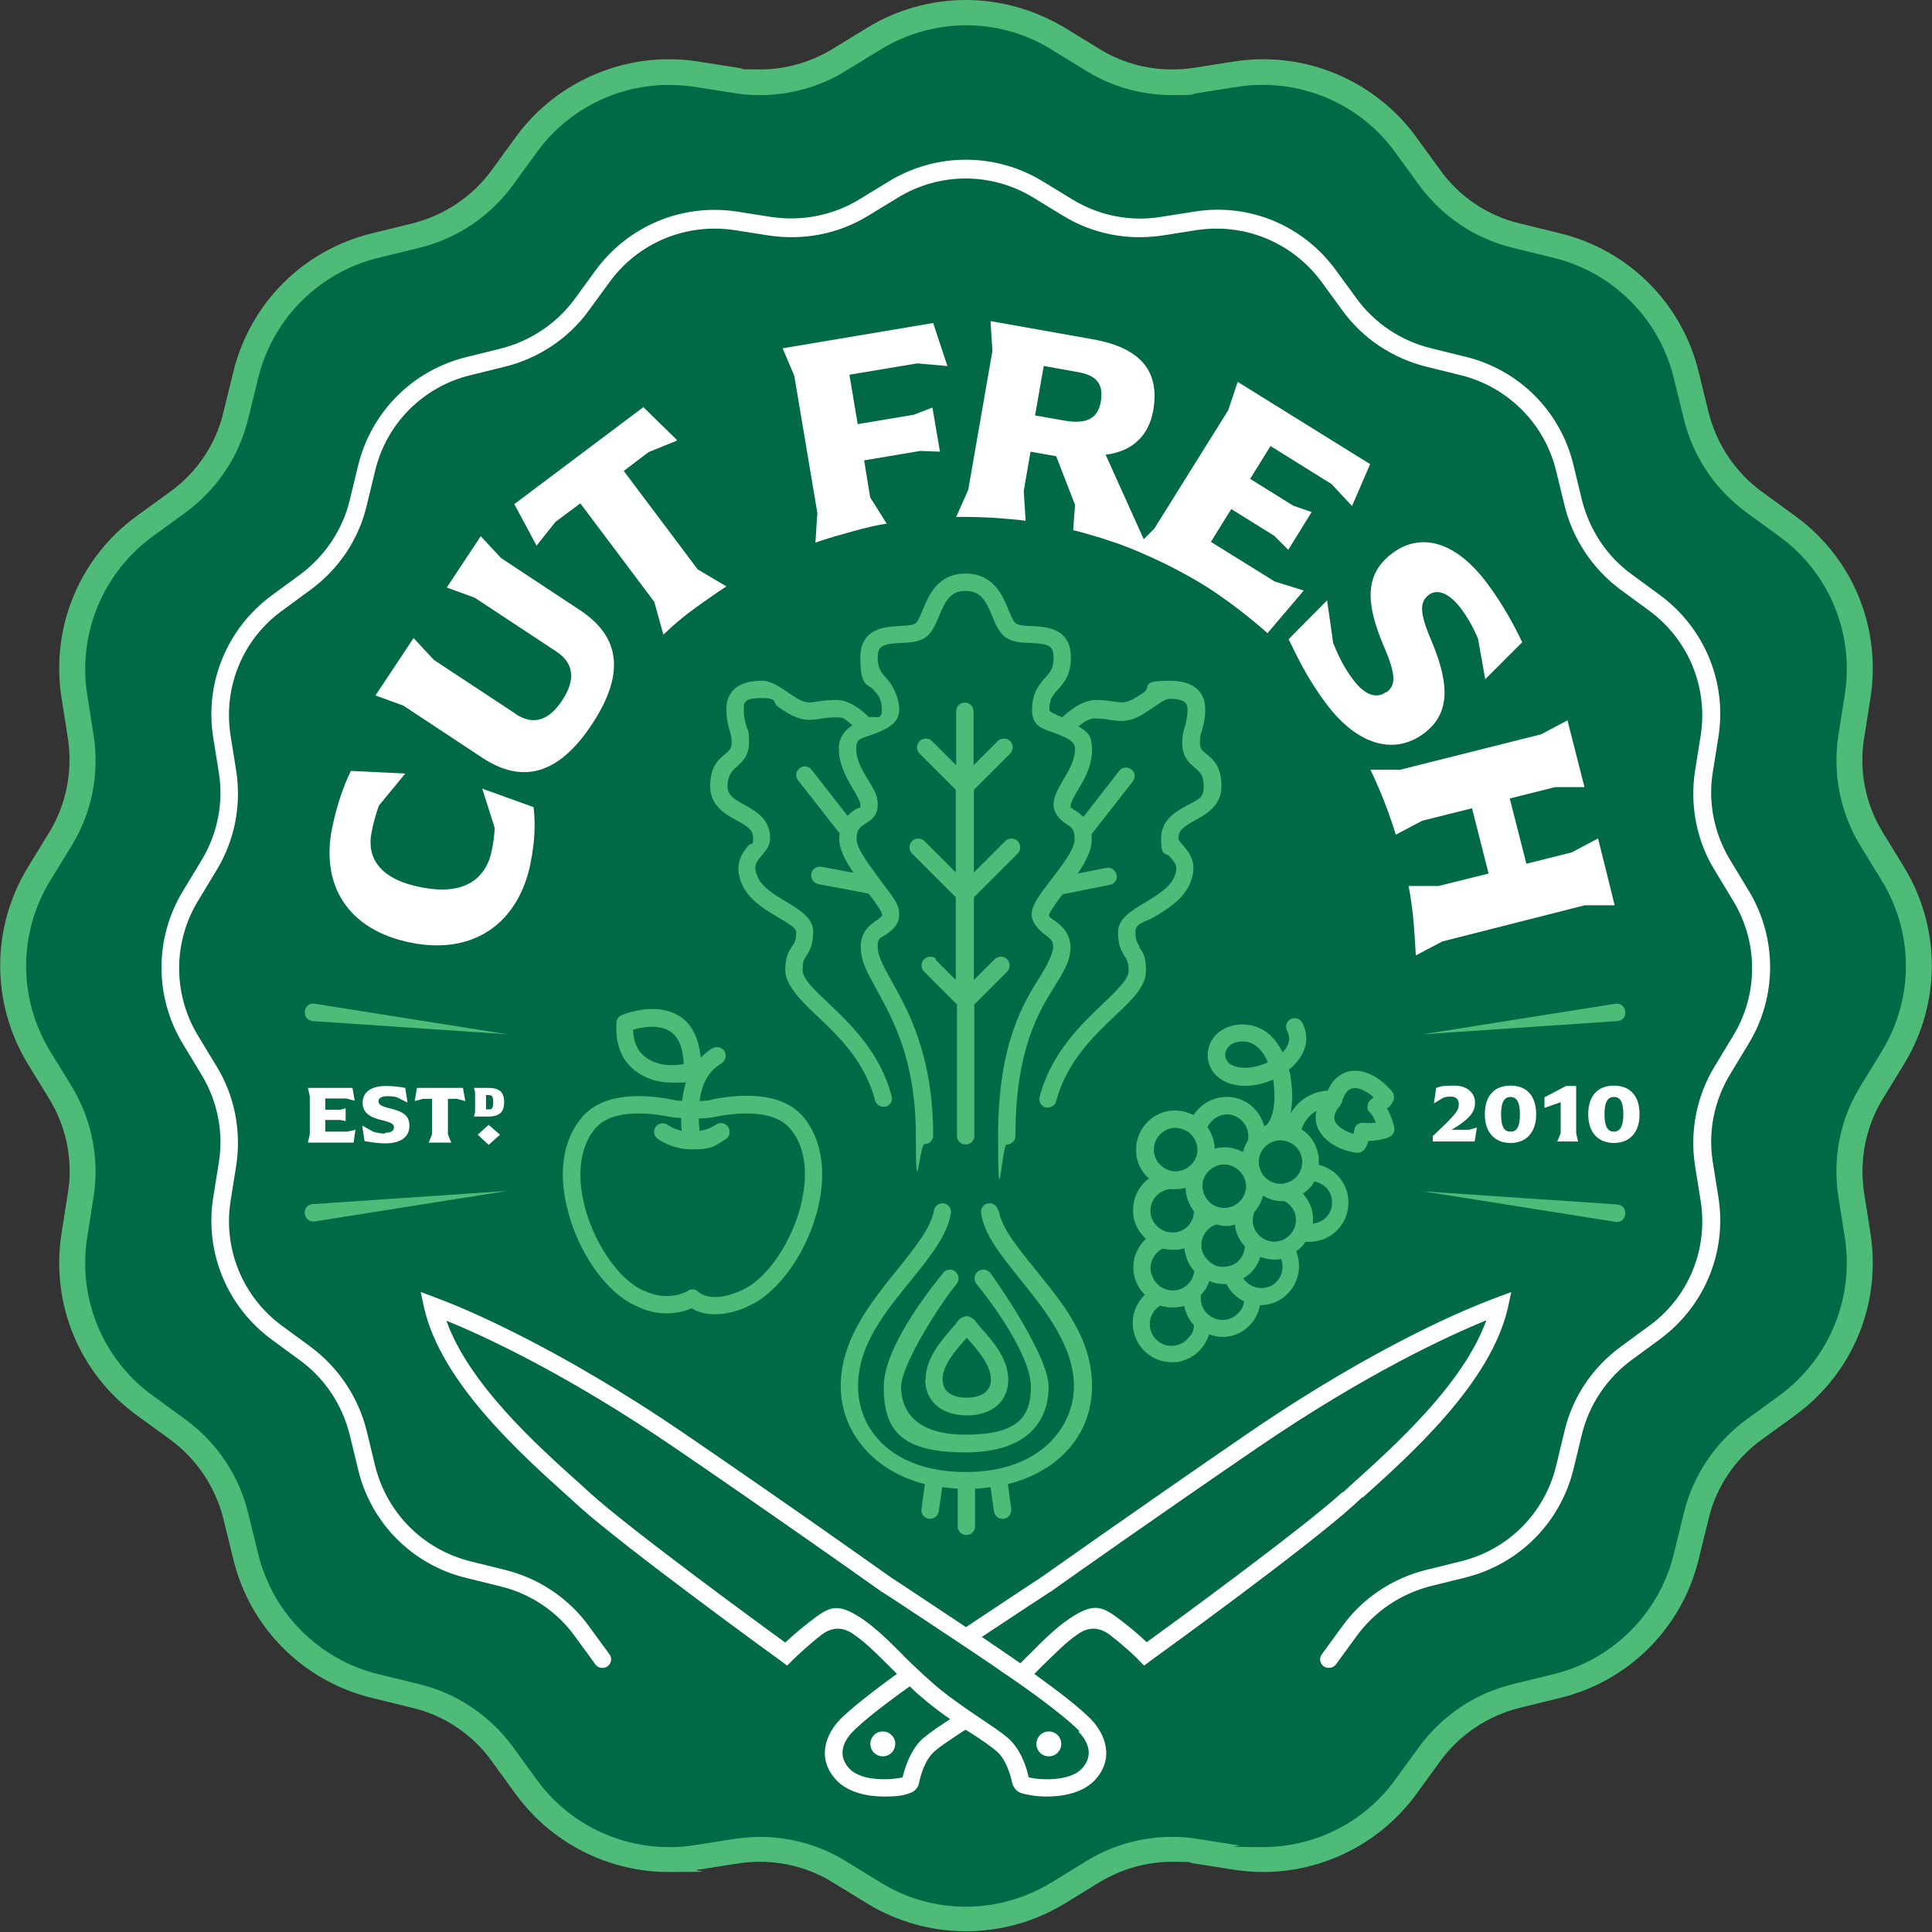 <?xml version="1.0" encoding="UTF-8"?>
<svg xmlns="http://www.w3.org/2000/svg" id="Layer_1" version="1.1" viewBox="0 0 512 512">
  <rect x="0" y="0" width="512" height="512" fill="#333333" stroke="none"/>
  <!-- Generator: Adobe Illustrator 29.3.0, SVG Export Plug-In . SVG Version: 2.1.0 Build 146)  -->
  <defs>
    <style>
      .st0 {
        fill: #4ebb78;
      }

      .st1 {
        fill: #006946;
      }

      .st2 {
        fill: #fff;
      }
    </style>
  </defs>
  <path class="st0" d="M256,0c-9.2,0-18.2,2.5-26.1,7.3l-9.3,5.7c-5.8,3.5-12.4,5.4-19.1,5.4s-3.8-.1-5.7-.4l-10.8-1.7c-2.6-.4-5.2-.6-7.8-.6-15.9,0-31.1,7.7-40.5,20.6l-6.4,8.8c-5.1,7-12.6,12-21,14.1l-10.6,2.6c-18.3,4.4-32.5,18.6-36.9,36.9l-2.6,10.6c-2,8.4-7,15.9-14.1,21l-8.8,6.4c-15.3,11.1-22.9,29.6-20,48.2l1.7,10.8c1.3,8.6-.4,17.4-4.9,24.8l-5.7,9.3c-9.8,16.1-9.8,36.1,0,52.2l5.7,9.3c4.5,7.4,6.3,16.2,4.9,24.8l-1.7,10.8c-2.9,18.6,4.7,37.1,20,48.2l8.8,6.4c7,5.1,12,12.6,14.1,21l2.6,10.6c4.4,18.3,18.6,32.5,36.9,36.9l10.6,2.6c8.4,2,15.9,7,21,14.1l6.4,8.8c9.4,12.9,24.5,20.6,40.5,20.6s5.2-.2,7.8-.6l10.8-1.7c1.9-.3,3.8-.4,5.7-.4,6.8,0,13.4,1.9,19.1,5.4l9.3,5.7c7.9,4.8,16.9,7.3,26.1,7.3s18.2-2.5,26.1-7.3l9.3-5.7c5.8-3.5,12.4-5.4,19.1-5.4s3.8.1,5.7.4l10.8,1.7c2.6.4,5.2.6,7.8.6,15.9,0,31.1-7.7,40.5-20.6l6.4-8.8c5.1-7,12.6-12,21-14.1l10.6-2.6c18.3-4.4,32.5-18.6,36.9-36.9l2.6-10.6c2-8.4,7-15.9,14.1-21l8.8-6.4c15.3-11.1,22.9-29.6,20-48.2l-1.7-10.8c-1.3-8.6.4-17.4,4.9-24.8l5.7-9.3c9.8-16.1,9.8-36.1,0-52.2l-5.7-9.3c-4.5-7.4-6.3-16.2-4.9-24.8l1.7-10.8c2.9-18.6-4.7-37.1-20-48.2l-8.8-6.4c-7-5.1-12-12.6-14.1-21l-2.6-10.6c-4.4-18.3-18.6-32.5-36.9-36.9l-10.6-2.6c-8.4-2-15.9-7-21-14.1l-6.4-8.8c-9.4-12.9-24.5-20.6-40.5-20.6-2.6,0-5.2.2-7.8.6l-10.8,1.7c-1.9.3-3.8.4-5.7.4-6.8,0-13.4-1.9-19.1-5.4l-9.3-5.7C274.2,2.6,265.2,0,256,0h0Z"></path>
  <path class="st1" d="M256,6.7c7.8,0,15.7,2.1,22.6,6.4l9.3,5.7c6.8,4.2,14.7,6.4,22.6,6.4s4.5-.2,6.7-.5l10.8-1.7c2.3-.4,4.5-.5,6.7-.5,13.7,0,26.8,6.5,35,17.8l6.4,8.8c6.1,8.3,14.9,14.2,24.9,16.6l10.6,2.6c15.8,3.8,28.2,16.2,32,32l2.6,10.6c2.4,10,8.3,18.8,16.6,24.9l8.8,6.4c13.2,9.6,19.8,25.7,17.3,41.8l-1.7,10.8c-1.6,10.2.5,20.6,5.8,29.3l5.7,9.3c8.5,13.9,8.5,31.3,0,45.2l-5.7,9.3c-5.4,8.8-7.4,19.2-5.8,29.3l1.7,10.8c2.5,16.1-4.2,32.2-17.3,41.8l-8.8,6.4c-8.3,6.1-14.2,14.9-16.6,24.9l-2.6,10.6c-3.8,15.8-16.2,28.2-32,32l-10.6,2.6c-10,2.4-18.8,8.3-24.9,16.6l-6.4,8.8c-8.2,11.3-21.3,17.8-35,17.8s-4.5-.2-6.7-.5l-10.8-1.7c-2.2-.4-4.5-.5-6.7-.5-7.9,0-15.8,2.2-22.6,6.4l-9.3,5.7c-6.9,4.2-14.8,6.4-22.6,6.4s-15.7-2.1-22.6-6.4l-9.3-5.7c-6.8-4.2-14.7-6.4-22.6-6.4-2.2,0-4.5.2-6.7.5l-10.8,1.7c-2.3.4-4.5.5-6.7.5-13.7,0-26.8-6.5-35-17.8l-6.4-8.8c-6.1-8.3-14.9-14.2-24.9-16.6l-10.6-2.6c-15.8-3.8-28.2-16.2-32-32l-2.6-10.6c-2.4-10-8.3-18.8-16.6-24.9l-8.8-6.4c-13.2-9.6-19.8-25.7-17.3-41.8l1.7-10.8c1.6-10.2-.5-20.6-5.8-29.3l-5.7-9.3c-8.5-13.9-8.5-31.3,0-45.2l5.7-9.3c5.4-8.8,7.4-19.2,5.8-29.3l-1.7-10.8c-2.5-16.1,4.2-32.2,17.3-41.8l8.8-6.4c8.3-6.1,14.2-14.9,16.6-24.9l2.6-10.6c3.8-15.8,16.2-28.2,32-32l10.6-2.6c10-2.4,18.8-8.3,24.9-16.6l6.4-8.8c8.2-11.3,21.3-17.8,35-17.8,2.2,0,4.5.2,6.7.5l10.8,1.7c2.2.4,4.5.5,6.7.5,7.9,0,15.8-2.2,22.6-6.4l9.3-5.7c6.9-4.2,14.8-6.4,22.6-6.4"></path>
  <path class="st0" d="M302,250.8c-.6-.9-1.1-1.6-1.1-3.9s2.8-2.6,4.8-3.8c3.4-2,7.6-4.5,9.5-8.6,2.6-5.6-.1-8.7-1.8-10.6-.5-.6-1.1-1.3-1.1-1.7,0-2.1,1.3-3.1,4.4-4.8,2.9-1.6,7-3.8,7-9.1s-2.3-7.1-4-8.5c-1.2-1-1.7-1.4-1.7-3.1s.2-1.9.5-3c.4-1.4.9-3.1.9-5.8s-1.2-7.5-9.4-7.5-4.7,1.6-6.9,3.1c-1.2.8-2.5,1.7-3.7,2.2-1.5.6-2.4.5-4.3.2-1.3-.2-2.9-.4-5-.4s-5.5,1.6-8.6,4.6c-1.2-.5-3.4-1.4-3.4-1.9,0-3,1-4.1,2.3-5.5,1.5-1.7,3.4-3.8,3.4-8.4,0-7.9-6.5-8.2-10.5-8.4-1.6,0-3.4-.2-4.1-.7-.6-.4-1.3-2.1-1.9-3.5-1.6-3.9-4-9.7-11.4-9.7s-9.8,5.8-11.4,9.7c-.6,1.5-1.3,3.1-1.9,3.5-.7.5-2.5.6-4.1.7-3.9.2-10.5.5-10.5,8.4s1.9,6.8,3.4,8.4c1.3,1.5,2.3,2.5,2.3,5.5s-2.1,1.4-3.4,1.9c-3-3-5.9-4.6-8.6-4.6s-3.7.2-5,.4c-1.8.3-2.8.4-4.3-.2-1.1-.5-2.4-1.4-3.6-2.2-2.2-1.5-4.5-3.1-6.9-3.1-8.2,0-9.4,4.7-9.4,7.5s.5,4.4.9,5.8c.3,1.1.5,1.9.5,3,0,1.6-.5,2.1-1.7,3.1-1.7,1.4-4,3.3-4,8.5s4,7.5,7,9.1c3.1,1.7,4.4,2.6,4.4,4.8s-.6,1.1-1.1,1.7c-1.6,1.9-4.3,5-1.8,10.6,1.9,4.1,6.1,6.6,9.5,8.6,2,1.2,4.8,2.8,4.8,3.8,0,2.3-.4,3-1.1,3.9-.8,1.2-1.8,2.7-1.8,6.3s3.6,7.7,8.3,12c5.7,5.4,12.8,12.1,15.5,22.5.3,1,1.2,1.7,2.2,1.7s.4,0,.6,0c1.2-.3,2-1.6,1.6-2.8-3.1-11.7-11-19.2-16.8-24.7-3.7-3.5-6.8-6.4-6.8-8.7s.4-2.9,1-3.8c1-1.5,1.8-3.1,1.8-6.5s-3.4-5.6-7.1-7.8c-3-1.8-6.4-3.8-7.6-6.6-1.3-2.9-.4-3.9,1-5.6,1-1.2,2.3-2.6,2.3-4.7,0-5.1-3.9-7.2-6.8-8.8-2.9-1.6-4.5-2.6-4.5-5s1-3.9,2.3-5c1.4-1.2,3.4-2.8,3.4-6.6s-.4-3-.7-4.3c-.4-1.3-.7-2.5-.7-4.5s.4-2.9,4.8-2.9,2.7,1.2,4.3,2.3c1.4,1,2.9,2,4.4,2.6,2.7,1.2,4.7.9,6.8.6,1.1-.2,2.5-.4,4.3-.4s2.1.3,4.2,2.1c-2,1.3-3.6,3.2-3.6,6.2,0,4.3,2.1,7.8,3.7,10.6,1,1.7,2,3.3,2,4.4s0,.4-1.1,1c-.7.4-1.5,1-2.3,1.8l-9.5-12.2c-.8-1-2.2-1.2-3.2-.4-1,.8-1.2,2.2-.4,3.2l10.8,13.8c0,0,.2.1.2.2,0,.5-.1,1-.1,1.6,0,2.7,1.7,5.8,3.8,8.9l-8.5-1.6c-1.3-.2-2.5.6-2.7,1.9-.2,1.2.6,2.5,1.9,2.7l13.3,2.5c1.6,2.1,3.5,4.7,3.6,5.6,0,.4-.3.6-1.5,1.5-1.7,1.2-4.2,3-4.2,7s1.9,7.1,4.3,11.5c4.3,7.9,10.3,18.6,10.3,38.5s1,2.3,2.3,2.3,2.3-1,2.3-2.3c0-21-6.5-32.9-10.9-40.7-2.1-3.8-3.8-6.8-3.8-9.3s.7-2.2,2.3-3.3c1.4-1,3.4-2.4,3.4-5.3s-1.9-4.8-5.1-9.2c-2.6-3.5-6.2-8.2-6.2-10.7s.9-3.2,2.3-4.1c1.3-.8,3.3-2,3.3-5s-1.3-4.4-2.6-6.7c-1.5-2.5-3.1-5.2-3.1-8.2s1.5-2.6,5-4c2.8-1.1,6.4-2.6,6.4-6.2s-1.9-6.9-3.5-8.6c-1.3-1.4-2.2-2.5-2.2-5.4s1.2-3.6,6.1-3.8c2.3-.1,4.7-.2,6.6-1.5,1.7-1.2,2.6-3.3,3.5-5.5,1.8-4.3,3.1-6.8,7.1-6.8s5.4,2.6,7.1,6.8c.9,2.2,1.8,4.3,3.5,5.5,1.8,1.3,4.2,1.4,6.6,1.5,4.8.2,6.1.7,6.1,3.8s-.9,3.9-2.2,5.4c-1.5,1.7-3.5,3.9-3.5,8.6s3.5,5.1,6.4,6.2c3.5,1.4,5,2.3,5,4,0,3.1-1.6,5.7-3.1,8.2-1.3,2.3-2.6,4.4-2.6,6.7s2,4.2,3.3,5c1.4.9,2.3,1.4,2.3,4.1s-3.6,7.3-6.3,10.8c-3.1,4-5.1,6.8-5.1,9.1s2,4.2,3.4,5.3c1.5,1.1,2.3,1.7,2.3,3.3s-1.4,4.6-3.4,7.8c-4.5,7.1-11.2,17.9-11.2,42.3s1,2.3,2.3,2.3,2.3-1,2.3-2.3c0-23,6.3-33.1,10.5-39.8,2.3-3.7,4.1-6.6,4.1-10.2s-2.5-5.9-4.2-7c-1.2-.8-1.5-1.1-1.5-1.4.1-1,2.2-3.7,3.6-5.6l12.5-2.5c1.3-.2,2.1-1.5,1.8-2.7s-1.5-2.1-2.7-1.8l-7.6,1.5c2.1-3.1,3.7-6.1,3.7-8.8s0-1.1-.1-1.6c0,0,.2-.1.2-.2l10.8-13.8c.8-1,.6-2.5-.4-3.2-1-.8-2.5-.6-3.2.4l-9.5,12.2c-.8-.8-1.6-1.4-2.3-1.8-1.1-.7-1.1-.7-1.1-1,0-1,1-2.7,2-4.4,1.7-2.8,3.7-6.3,3.7-10.6s-1.6-4.9-3.6-6.2c2.1-1.8,3.5-2.1,4.2-2.1,1.8,0,3.2.2,4.3.4,2.1.3,4.1.6,6.8-.6,1.6-.7,3-1.7,4.5-2.7,1.6-1.1,3.3-2.3,4.3-2.3,4.4,0,4.8,1.4,4.8,2.9s-.3,3.2-.7,4.5c-.4,1.2-.7,2.5-.7,4.3,0,3.8,2,5.4,3.4,6.6,1.3,1.1,2.3,1.9,2.3,5s-1.6,3.4-4.5,5c-2.9,1.6-6.8,3.7-6.8,8.8s1.3,3.5,2.3,4.7c1.5,1.7,2.4,2.7,1.1,5.6-1.3,2.8-4.7,4.8-7.7,6.6-3.6,2.2-7.1,4.2-7.1,7.8s.8,4.9,1.8,6.5c.6.9,1,1.6,1,3.8s-3.2,5.2-6.8,8.7c-5.8,5.5-13.7,13-16.8,24.7-.3,1.2.4,2.5,1.6,2.8.2,0,.4,0,.6,0,1,0,2-.7,2.2-1.7,2.8-10.4,9.8-17.1,15.5-22.5,4.6-4.4,8.3-7.8,8.3-12s-1-5.1-1.8-6.3Z"></path>
  <path class="st0" d="M248.2,254.2c-.9-.9-2.4-.9-3.3,0-.9.9-.9,2.4,0,3.3l8.7,8.7v34.8c0,1.3,1,2.3,2.3,2.3s2.3-1,2.3-2.3v-34.8l8.7-8.7c.9-.9.9-2.4,0-3.3-.9-.9-2.4-.9-3.3,0l-5.5,5.5v-21.9l11.6-11.6c.9-.9.9-2.4,0-3.3-.9-.9-2.4-.9-3.3,0l-8.3,8.3v-21.9l9.6-9.6c.9-.9.9-2.4,0-3.3-.9-.9-2.4-.9-3.3,0l-6.4,6.4v-14.3c0-1.3-1-2.3-2.3-2.3s-2.3,1-2.3,2.3v14.3l-6.4-6.4c-.9-.9-2.4-.9-3.3,0-.9.9-.9,2.4,0,3.3l9.6,9.6v21.9l-8.3-8.3c-.9-.9-2.4-.9-3.3,0-.9.9-.9,2.4,0,3.3l11.6,11.6v21.9l-5.5-5.5Z"></path>
  <path class="st0" d="M250,337.3c-.6.8-15.8,18.6-15.8,30.2s4.6,17.4,21.7,17.4,22-9,22-17.4-14.8-29.4-15.5-30.2c-.8-1-2.3-1.1-3.3-.3-1,.8-1.1,2.3-.3,3.3,4,4.8,14.4,19,14.4,27.2s-3.7,12.7-17.4,12.7-17-6.9-17-12.7,10.6-22.4,14.7-27.2c.8-1,.7-2.4-.3-3.3-1-.8-2.4-.7-3.3.3Z"></path>
  <path class="st0" d="M245.2,365.6c0,5.7,4.3,9.5,11,9.5s11-3.7,11-9.5c0-5.4-4.1-10.2-6.9-13.3-.8-.9-1.4-1.6-1.8-2.2-.4-.6-1.6-1.3-2.3-1.3s-1.9.6-2.3,1.2c-.4.6-1,1.3-1.7,2.1-2.8,3.2-6.9,8-6.9,13.4ZM255.6,355.2c.2-.2.4-.4.6-.7.2.2.4.5.6.7,2.3,2.6,5.8,6.6,5.8,10.3,0,4.2-4,4.9-6.4,4.9s-6.4-.6-6.4-4.9c0-3.7,3.5-7.7,5.8-10.3Z"></path>
  <path class="st0" d="M264.5,320.8c-.2-1.3-1.4-2.1-2.6-1.9-1.3.2-2.1,1.4-1.9,2.6.8,5.7,5.3,11.2,10.5,17.7,6.6,8.2,14.1,17.6,14.1,28.2s-8.8,22.7-28.6,22.7-28.6-11.4-28.6-22.7,7.5-20,14.1-28.2c5.2-6.4,9.6-12,10.5-17.7.2-1.3-.7-2.4-1.9-2.6-1.2-.2-2.4.7-2.6,1.9-.7,4.4-5,9.8-9.5,15.4-7.1,8.8-15.2,18.8-15.2,31.1s8.8,22.6,22.3,26l-.9,6.6c-.2,1.3.7,2.4,2,2.6.1,0,.2,0,.3,0,1.1,0,2.1-.8,2.3-2l.9-6.4c1.3.2,2.7.3,4.1.4v10c0,1.3,1,2.3,2.3,2.3s2.3-1,2.3-2.3v-10c1.4,0,2.8-.2,4.1-.4l.9,6.4c.2,1.2,1.1,2,2.3,2s.2,0,.3,0c1.3-.2,2.1-1.3,2-2.6l-.9-6.6c13.5-3.4,22.3-13.1,22.3-26s-8.1-22.3-15.2-31.1c-4.6-5.7-8.9-11-9.5-15.4Z"></path>
  <path class="st0" d="M367.9,293.6c1.3-1.3,2.2-2.9.9-4.5-2.3-2.6-4.2-3.7-5.4-4.3-3.5-1.6-6-1.1-7.5-.3-2.2,1.1-3.4,3-4,4.5-3.1.2-7.2,1.6-9.9,6.1.5-2.4.7-5.5,0-9.7,0-.6-.2-1.2-.4-1.9.4-.4.9-.7,1.2-1.1,3.5-3.5,4.3-7.6,2.3-11.4-.6-1.1-2-1.5-3.1-.9-1.1.6-1.5,2-.9,3.1,1,1.9.6,3.8-1.2,5.7-1.9-3.9-5.2-7.3-10.4-7.4h-.2c-4.5,0-8,2.4-9,6.2-.9,3.4.6,6.9,3.9,8.7,3.8,2.1,8.9,1.6,13.2-.3,0,0,0,0,0,0,1.3,9-1.5,11.8-1.8,12.1-.2,0-.4.2-.6.2-.9-3.5-3.7-6.5-7.4-7.4-4.4-1.1-8.9.8-11.3,4.5-1.8-.9-3.8-1.3-5.8-1.2-2.8.3-5.3,1.6-7,3.7-1.8,2.1-2.6,4.8-2.4,7.6.2,2.7,1.5,5.1,3.4,6.7-.7.5-1.3,1-1.8,1.7-1.8,2.1-2.6,4.8-2.4,7.6.2,2.7,1.5,5,3.4,6.7-2.8,2.6-4,6.5-3,10.2.5,1.8,1.4,3.4,2.7,4.6-.7.7-1.3,1.4-1.8,2.3-2.9,4.9-1.2,11.3,3.7,14.2,1.6.9,3.4,1.4,5.2,1.4s1.8-.1,2.6-.3c2.7-.7,4.9-2.4,6.3-4.8.4-.7.8-1.5,1-2.3,1.1.4,2.3.7,3.4.7s1.8-.1,2.6-.3c2.7-.7,4.9-2.4,6.3-4.8.6-1,1-2.1,1.2-3.3,0,0,0,0,0,0,1.4,0,2.8-.3,4.1-.8,5.2-2.3,7.6-8.3,5.5-13.5,1-.7,1.8-1.5,2.5-2.5.3,0,.7,0,1,0,5.3,0,9.8-4,10.3-9.4.3-2.8-.6-5.5-2.3-7.6-1.4-1.7-3.4-2.9-5.5-3.4,0-.6,0-1.2,0-1.8-.3-2.8-1.6-5.3-3.7-7-.3-.2-.6-.4-.9-.6,1-2.7,2.5-4.1,4-4.9-.2.7-.3,1.5-.2,2.4.1,1.7,1,4.1,4.2,6.3,1.1.7,3,1.8,6.4,2.4.2,0,.3,0,.5,0,1.6,0,2.4-1.5,2.8-3.1,1.6-.1,3.2-.2,5.4-1,1.1-.4,1.7-1.5,1.5-2.6-.5-2.3-1.3-4-2-5.2ZM326.5,282.3c-1.4-.8-2.1-2.1-1.7-3.5.3-1.3,1.7-2.8,4.5-2.8s0,0,.1,0c3.4,0,5.5,2.9,6.6,5.5-3.3,1.6-7.3,2-9.6.7ZM340.2,318.2c1.2.6,2.2,1.6,2.8,2.9.6,1.4.6,3,0,4.4-.6,1.4-1.7,2.5-3.1,3.1-1.4.6-3,.6-4.4,0-1.4-.6-2.5-1.7-3.1-3.1-.6-1.4-.5-2.9,0-4.3,1.1-1.2,1.9-2.7,2.3-4.3,1.5.8,3.1,1.4,4.8,1.4s.5,0,.8,0ZM325.8,335.5c-1.5.4-3.1.3-4.4-.5s-2.3-2-2.8-3.4c-.4-1.5-.3-3,.5-4.4.7-1.3,1.9-2.3,3.3-2.7.7.1,1.3.4,2,.4s.6,0,1,0c.6,0,1.3-.2,1.9-.4,0,1,.3,2,.7,2.9.5,1.1,1.1,2.1,1.9,2.9-.1,2.4-1.7,4.6-4.1,5.2ZM305.1,337.5c-.7-2.6.6-5.4,3-6.6h0c.8.1,1.7.3,2.6.3s.6,0,1,0c.7,0,1.5-.2,2.2-.4,0,.7.2,1.4.4,2.1.4,1.5,1.2,2.8,2.2,4-.3,2.3-1.9,4.3-4.2,4.9-3.1.8-6.2-1-7.1-4.1ZM330.2,313.8c.3,3.2-2.1,6-5.2,6.3-1.6.1-3-.3-4.2-1.3-1.2-1-1.9-2.4-2.1-3.9s.3-3,1.3-4.2c1-1.2,2.4-1.9,3.9-2.1.2,0,.4,0,.5,0,2.9,0,5.5,2.3,5.8,5.3ZM326.5,295.5c3,.8,4.8,3.8,4.2,6.8-.6.9-1,1.9-1.3,3-1.7-.9-3.7-1.4-5.8-1.2-.6,0-1.1.2-1.7.3,0-.2,0-.4,0-.6-.2-1.9-.9-3.6-1.9-5.1,1.2-2.4,3.8-3.9,6.6-3.2ZM307.1,301c1-1.2,2.4-1.9,3.9-2.1.2,0,.4,0,.5,0,1.3,0,2.6.5,3.7,1.3,1.2,1,1.9,2.4,2.1,3.9s-.3,3-1.3,4.2c-1,1.2-2.4,1.9-3.9,2.1-3.1.3-6-2.1-6.3-5.2-.1-1.5.3-3,1.3-4.2ZM311.5,315.1c.3,0,.6,0,1,0,.6,0,1.1-.2,1.7-.3,0,.2,0,.4,0,.6.2,2.1,1,4,2.2,5.6,0,2.9-2.2,5.4-5.2,5.6-3.1.3-6-2.1-6.3-5.2-.1-1.5.3-3,1.3-4.2,1-1.2,2.4-1.9,3.9-2.1h0c.4,0,.9.1,1.4.1ZM315.5,353.8c-1.6,2.7-5.2,3.7-7.9,2.1-2.8-1.6-3.7-5.2-2.1-7.9.5-.9,1.2-1.5,2-2,1,.3,2.1.5,3.1.5s1.8-.1,2.7-.3c.2,0,.3-.1.5-.2.4,1.9,1.2,3.7,2.6,5.2h0c0,1-.3,1.9-.8,2.7ZM329,346.9c-.8,1.3-2,2.3-3.5,2.7-1.5.4-3,.2-4.4-.6-2.1-1.2-3.2-3.5-2.8-5.9,1-1,1.7-2.2,2.2-3.6,1.2.5,2.4.8,3.7.8s.5,0,.8-.1c1,2.1,2.7,3.7,4.7,4.7-.1.7-.3,1.4-.7,2.1ZM336.5,340.9c-2.6,1.1-5.5.1-7-2.1,2.2-1.3,3.8-3.3,4.5-5.7,1.2.4,2.4.7,3.6.7s1.3,0,1.9-.2c1.1,2.9-.2,6.1-3.1,7.4ZM347.4,314.5c.4-.4.6-.9.9-1.4,1.3.3,2.5.9,3.4,1.9,1,1.2,1.4,2.7,1.3,4.2-.1,1.5-.9,2.9-2.1,3.9-.9.7-1.9,1-3,1.2.2-1.7,0-3.4-.7-5-.5-1.1-1.1-2.1-1.9-3,.8-.5,1.5-1.1,2.1-1.9ZM343.8,311.6c-1,1.2-2.4,1.9-3.9,2.1-1.5.1-3-.3-4.2-1.3s-1.9-2.4-2.1-3.9c-.1-1.5.3-3,1.3-4.2,1-1.2,2.4-1.9,3.9-2.1.2,0,.4,0,.5,0,1.3,0,2.6.5,3.7,1.3,1.2,1,1.9,2.4,2.1,3.9.1,1.5-.3,3-1.3,4.2ZM361.7,297.6c-.6-.2-1.3,0-1.8.3-.6.3-.9.9-1,1.5,0,.3-.1.7-.2,1.1-1.6-.5-2.5-1-2.9-1.3-1.4-.9-2.1-1.8-2.2-2.8-.1-1.4,1.1-2.9,1.6-3.4,0,0,0-.1,0-.2.2-.2.4-.5.5-.9,0,0,0,0,0-.1.2-.7.8-2.6,2.2-3.2.9-.4,2.1-.3,3.5.4.4.2,1.4.6,2.6,1.8-.3.2-.5.5-.8.7-.5.4-.7,1-.8,1.7s.2,1.3.7,1.7c0,0,.9.9,1.5,2.6-1.8.3-3,0-3,0Z"></path>
  <path class="st0" d="M188.5,291.5c-1,.2-2.1.2-3.1.3.6-4.8,2.5-8,5.8-10,1.1-.7,1.4-2.1.8-3.2s-2.1-1.4-3.2-.8c-1.2.7-2.2,1.6-3.1,2.5-.5-5-2.2-8.7-5.3-10.8-6.3-4.3-15.2-.7-15.6-.5-.8.3-1.3,1-1.4,1.8,0,.2-.8,6,2.5,10.5,1.1,1.5,4.8,5.6,12.2,5.6s2.5-.2,3.8-.4c-.6,1.7-.9,3.4-1.1,5.2-.7,0-1.4,0-2.2-.2-7.9-1.6-18.6-2.1-24.3,4.5-4.9,5.7-6.4,14.1-4.1,23.7,2.7,11.9,10.5,23,18.4,26.4,6.6,3.3,12.2,1.7,14.7.6,1.9,1.2,4.1,1.6,6.2,1.6,4.6,0,8.8-2.1,8.9-2.2,8-3.5,15.8-14.6,18.5-26.5,2.2-9.6.7-18.1-4.1-23.7-5.7-6.6-16.3-6.1-24.3-4.5ZM169.5,278.6c-1.4-1.9-1.7-4.3-1.7-5.7,2.2-.7,6.8-1.6,9.9.5,2.2,1.5,3.3,4.4,3.5,8.6-7.5,1.3-10.8-2.2-11.7-3.4ZM212.4,318.7c-2.4,10.4-9.2,20.4-16,23.3,0,0-7.4,3.7-11.4.3-.4-.4-1-.6-1.5-.6s-.8.1-1.2.4c-.2.1-5.2,3.1-11.7-.1,0,0,0,0-.1,0-6.6-2.9-13.4-12.9-15.8-23.3-1.1-4.7-2.1-13.6,3.1-19.7,4.5-5.2,14.4-4.1,19.9-3,.9.2,1.9.2,2.8.3,0,1.1,0,2.3.2,3.4-2.2-.5-3.6-1.5-3.7-1.6-1-.7-2.5-.5-3.2.5-.8,1-.5,2.5.5,3.2.2.2,3.9,2.8,9.1,2.8s5.7-.7,8.9-2.7c1.1-.7,1.4-2.1.7-3.2-.7-1.1-2.1-1.4-3.2-.7-1.5,1-3,1.5-4.4,1.7-.1-1.2-.2-2.3-.2-3.3,1.4,0,2.8-.1,4.2-.4,5.5-1.1,15.4-2.2,19.9,3,5.3,6.1,4.2,14.9,3.1,19.7Z"></path>
  <path class="st0" d="M82.9,270.6l51.6,3.5-51.1-8.1c-3.1-.5-3.7,4.3-.5,4.6Z"></path>
  <path class="st0" d="M428.1,266l-51.1,8.1,51.6-3.5c3.2-.2,2.6-5-.5-4.6Z"></path>
  <path class="st0" d="M83.4,323.7l51.1-8.1-51.6,3.5c-3.2.2-2.6,5,.5,4.6Z"></path>
  <path class="st0" d="M428.6,319.2l-51.6-3.5,51.1,8.1c3.1.5,3.7-4.3.5-4.6Z"></path>
  <path class="st2" d="M463.4,236l-4.9-8.1c-4.2-6.9-5.9-15.2-4.6-23.2l1.5-9.4c2.3-14.5-3.7-28.9-15.5-37.6l-7.5-5.5c-6.6-4.8-11.2-11.8-13.2-19.8l-2.2-9.1c-3.4-14.3-14.5-25.4-28.8-28.8l-8.9-2.2c-7.9-1.9-15-6.6-19.8-13.2l-5.4-7.4c-8.7-12-23.1-18-37.7-15.6l-8.9,1.4c-8.1,1.3-16.4-.4-23.4-4.7l-7.7-4.7c-12.6-7.7-28.3-7.7-40.9,0l-7.7,4.7c-7,4.3-15.3,5.9-23.4,4.7l-8.9-1.4c-14.6-2.3-29,3.7-37.7,15.6l-5.4,7.4c-4.8,6.6-11.8,11.3-19.8,13.3l-8.9,2.2c-14.3,3.5-25.3,14.5-28.8,28.8l-2.2,9.1c-1.9,7.9-6.6,14.9-13.2,19.8l-7.5,5.5c-11.8,8.7-17.8,23.1-15.5,37.6l1.5,9.4c1.3,8-.4,16.3-4.6,23.2l-4.9,8.1c-7.6,12.5-7.6,28.1,0,40.6l4.9,8.1c4.2,6.9,5.9,15.2,4.6,23.2l-1.5,9.4c-2.3,14.5,3.7,28.9,15.5,37.6l7.5,5.5c6.6,4.8,11.2,11.8,13.2,19.8l2.2,9.1c3.4,14.3,14.5,25.4,28.8,28.8l8.9,2.2c7.9,1.9,15,6.6,19.8,13.3l5.4,7.4c.7,1,2.2,1.2,3.2.5,1-.7,1.3-2.2.5-3.2l-5.4-7.4c-5.4-7.5-13.4-12.8-22.4-15l-8.9-2.2c-12.6-3.1-22.3-12.8-25.4-25.4l-2.2-9.1c-2.2-9-7.5-16.9-14.9-22.4l-7.5-5.5c-10.4-7.6-15.7-20.3-13.7-33.1l1.5-9.4c1.4-9.1-.4-18.5-5.2-26.3l-4.9-8.1c-6.7-11-6.7-24.8,0-35.8l4.9-8.1c4.8-7.9,6.6-17.2,5.2-26.3l-1.5-9.4c-2-12.8,3.2-25.5,13.7-33.1l7.5-5.5c7.5-5.5,12.8-13.4,14.9-22.4l2.2-9.1c3-12.6,12.8-22.4,25.4-25.4l8.9-2.2c9-2.2,17-7.5,22.4-15l5.4-7.4c7.6-10.5,20.4-15.8,33.3-13.8l8.9,1.4c9.2,1.4,18.6-.4,26.5-5.3l7.7-4.7c11.1-6.8,24.9-6.8,36,0l7.7,4.7c7.9,4.9,17.3,6.7,26.5,5.3l8.9-1.4c12.9-2,25.6,3.3,33.3,13.8l5.4,7.4c5.4,7.5,13.4,12.8,22.4,15l8.9,2.2c12.6,3.1,22.3,12.8,25.4,25.4l2.2,9.1c2.2,9,7.5,16.9,14.9,22.4l7.5,5.5c10.4,7.6,15.7,20.3,13.7,33.1l-1.5,9.4c-1.4,9.1.4,18.5,5.2,26.3l4.9,8.1c6.7,11,6.7,24.8,0,35.8l-4.9,8.1c-4.8,7.9-6.6,17.2-5.2,26.3l1.5,9.4c2,12.8-3.2,25.5-13.7,33.1l-7.5,5.5c-7.5,5.5-12.8,13.4-14.9,22.4l-2.2,9.1c-3,12.6-12.8,22.4-25.4,25.4l-8.9,2.2c-9,2.2-17,7.5-22.4,15l-5.4,7.4c-.8,1-.5,2.5.5,3.2.4.3.9.4,1.4.4.7,0,1.4-.3,1.9-1l5.4-7.4c4.8-6.6,11.8-11.3,19.8-13.3l8.9-2.2c14.3-3.5,25.3-14.5,28.8-28.8l2.2-9.1c1.9-7.9,6.6-14.9,13.2-19.8l7.5-5.5c11.8-8.7,17.8-23.1,15.5-37.6l-1.5-9.4c-1.3-8,.4-16.3,4.6-23.2l4.9-8.1c7.6-12.5,7.6-28.1,0-40.6Z"></path>
  <path class="st2" d="M233.4,458.9c-1.8.3-3,2-2.7,3.8.3,1.8,2,3,3.8,2.7s3-2,2.7-3.8c-.3-1.8-2-3-3.8-2.7Z"></path>
  <path class="st2" d="M361.2,396.8c12.7-11.4,33.9-30.4,38.4-50.2l.9-4.2-4,1.5c-6.8,2.5-31.6,12.5-66,36.1-28,19.2-54.4,37.9-55,38.3-.1,0-10,6.6-19.5,12.9-9.5-6.3-19.4-12.9-19.8-13.1-1.1-.8-27-19.2-54.7-38.1-34.4-23.5-59.2-33.6-66-36.1l-4-1.5.9,4.2c4.5,19.8,25.7,38.8,38.4,50.2l2.4,2.2c12.2,11,52.1,40,53.8,41.2l1.6,1.2,1.4-1.4s3.2-3.2,7.5-6.6q4.2-3.3,8.4-.5c3.2,2.1,6.3,5.2,9.8,8.7.6.6,1.3,1.3,2,2-6.8,4.9-12.3,9.3-15,12-3.9,4-6.5,10.6-.8,16.4,3.1,3.1,8.1,4.1,12.4,4.1s5.2-.4,6.8-.9c1.3-.4,2.3-1.5,2.5-2.9.3-1.4,1.4-6,4.2-8.3,1.5-1.3,3.8-2.8,6.5-4.6.5-.3,1-.7,1.6-1,.5.3,1.1.7,1.6,1,2.7,1.7,4.9,3.3,6.5,4.6,2.8,2.3,3.9,7,4.2,8.3.3,1.4,1.2,2.5,2.5,2.9,1.6.5,4.1.9,6.8.9,4.3,0,9.3-1,12.4-4.1,5.6-5.7,3.1-12.4-.8-16.4-2.6-2.7-8.2-7.1-15-12,.7-.7,1.4-1.4,2-2,3.6-3.5,6.6-6.6,9.8-8.7q4.2-2.8,8.4.5c4.4,3.4,7.5,6.5,7.5,6.6l1.4,1.4,1.6-1.2c1.7-1.2,41.6-30.1,53.8-41.2l2.4-2.2ZM244.9,460.4c-3.6,3.1-5.1,8.1-5.7,10.6-3.1.8-10.8,1.1-14-2.2-4-4.1-.8-8.3.8-9.9,2.5-2.6,8.2-7.1,15.1-12,.8.8,1.6,1.6,2.6,2.4,2.7,2.4,5.4,4.4,8.1,6.3-2.8,1.8-5.2,3.4-6.9,4.9ZM285.8,458.9c1.6,1.6,4.8,5.8.8,9.9-3.2,3.3-10.9,3-14,2.2-.5-2.4-2-7.5-5.7-10.6-1.8-1.5-4.1-3-6.9-4.9h0c-1.3-.9-2.7-1.8-4.1-2.8-3-2.1-6.1-4.3-9.1-7-.6-.6-1.2-1.1-1.8-1.6-1.2-1.1-2.3-2.2-3.4-3.2-.9-.9-1.8-1.7-2.6-2.6-3.7-3.7-7-6.9-10.5-9.3-6.6-4.4-8.7-3.3-13.8.7-2.9,2.2-5.2,4.3-6.6,5.6-7.7-5.6-41.2-30.1-51.8-39.7l-2.4-2.2c-11.3-10.1-29.6-26.5-35.6-43.4,10.1,4.1,32,14.2,60.7,33.8,23.9,16.3,48,33.3,54.6,38l.5.3c.1,0,9,5.9,17.9,11.8,1.4.9,2.8,1.9,4.2,2.8,3.7,2.5,7.2,4.8,9.7,6.6.4.3.8.5,1.2.8,1.3.9,2.6,1.8,3.9,2.7,6.9,4.9,12.6,9.4,15.1,12ZM355.7,395.5c-10.7,9.7-44.2,34.2-51.8,39.7-1.4-1.3-3.7-3.4-6.6-5.6-5.1-3.9-7.2-5.1-13.8-.7-3.6,2.4-6.8,5.6-10.5,9.3-.8.8-1.7,1.7-2.6,2.6-.7-.5-1.3-.9-2-1.4-2.2-1.5-5.1-3.5-8.2-5.6,8.9-5.9,17.7-11.7,17.9-11.8l.5-.3c4.6-3.3,29-20.5,54.6-38,28.7-19.6,50.6-29.7,60.7-33.8-6.1,16.9-24.4,33.3-35.6,43.4l-2.4,2.2Z"></path>
  <path class="st2" d="M277.4,465.4c1.8.3,3.5-.9,3.8-2.7s-.9-3.5-2.7-3.8c-1.8-.3-3.5.9-3.8,2.7-.3,1.8.9,3.5,2.7,3.8Z"></path>
  <path class="st2" d="M140.6,228.7c1.2-6,1.3-10.5.8-14.8l-13.6-4.9,3.3,10.4c-.1,2.2-.4,4.2-.8,6.1-1.6,7.7-7.6,11.9-18.9,9.6-11.1-2.2-14.3-8.1-12.9-14.7.4-2.2,1.1-4.6,1.9-6.9l7-8.5-14.4-.7c-1.9,3.8-3.7,8.9-5,15.2-3,14.9,4,26.9,20.8,30.3,16.9,3.4,28.6-5.3,31.8-21Z"></path>
  <path class="st2" d="M136.7,189.2l-21.7-14.3-5.4-5.8-10.1,15.2,7.4,2.7,20.9,13.8c10.6,7,20.2,4.6,29.1-8.9,8.9-13.5,7.4-23.2-3.2-30.2l-20.9-13.8-5.4-5.8-9,13.6,7.4,2.7,21.7,14.3c4.6,3.1,5.1,7.4,1.5,12.9-3.7,5.6-7.8,6.6-12.4,3.6Z"></path>
  <path class="st2" d="M179.4,116.6l-8.9-8.7-34.2,25.7,5.9,11,5-6.3,6.6-4.9,19.6,26.1,2.4,8.7s3.6-3.6,8.6-7.2c5.3-3.8,8.1-5.6,8.1-5.6l-7.6-4.5-19.6-26.1,6.6-5,7.4-3Z"></path>
  <path class="st2" d="M251.1,97.1l-3.8-11.5-39.9,6.7,3.1,7.3,6.1,36.3-.5,7.9s2.2-.9,9.9-3c7.4-2,9-2,9-2l-4.4-7-1.6-9.8,14.9-2.5,5.2.2-2-11.7-4.9,1.9-14.9,2.5-2.2-13.1,18-3,7.9.7Z"></path>
  <path class="st2" d="M253.4,137s4.1-.1,9.6.2c7,.5,8.8.8,8.8.8l-.5-7.9,1.8-10.4,6.8,1.2,5,12.9-.5,6.7s4.6,1.1,9.9,2.9c3.8,1.2,7.7,2.9,9.7,3.8,3.9,1.7,10.2,4.8,15.9,8.4,8.9,5.7,16,12.2,16,12.2l9.6-11.3-7.7-2.4-16.9-10.5,5.4-8.7,11.4,7.1,3.7,3.7,6.2-10-4.9-1.7-11.4-7.1,5.4-8.7,16.2,10.1,5.4,5.8,4.8-11.1-35.1-21.8-2.5,7.5-19.6,31.4-2.8,2.8-10.1-22.4c7.3-.9,11.4-5.2,12.6-11.6,1.8-10.2-2.9-16.7-16.1-19l-27-4.8.5,7.9-6.4,36.8-3.2,7.2ZM276.7,97l8.9,1.6c5.3.9,6.9,3.4,6.1,8-.8,4.5-4.1,5.8-9.4,4.9l-8-1.4,2.3-13.1Z"></path>
  <path class="st2" d="M367.3,183.4c-2.5,1.9-5.7.8-8.8-3.4-2-2.7-3.5-5.4-5.2-9.6l-1.6-11.3-10.2,10.3c2.1,4.2,4.6,9.9,9.9,17,8.4,11.3,18.2,13.7,25.9,8,6.7-5,7.2-12.4,2-24.7-3.4-7.9-2.9-10.3-.6-12.1,2.3-1.7,5.6-.2,8.5,3.7,1.9,2.6,3.3,5.1,4.5,8l1.9,10.7,9.8-9.8c-2.4-5-5.2-10.1-9.2-15.5-8.7-11.7-18-13.5-25.2-8.1-7.2,5.4-7.3,12.8-2.3,24.6,3.4,7.9,3.2,10.4.7,12.3Z"></path>
  <path class="st2" d="M419.9,208.6l-4.5-17.7-7,3.7-37.4,9.4h-7.8c0,.1,1.6,3.2,3.6,8.3s3.1,8.9,3.1,8.9l7-3.7,13.2-3.3,4.4,17.3-13.3,3.3h-7.9c0,.1.9,4.5,1.3,9.4.4,4.9.6,9,.6,9l7-3.7,37.8-9.6h7.9c0-.1-4.4-17.7-4.4-17.7l-7,3.7-12,3-4.4-17.3,12-3h7.9Z"></path>
  <polygon class="st2" points="81.6 302.8 93.7 302.8 94.2 299.4 92 299.9 86.2 299.9 86.2 296.8 90.1 296.8 91.6 297.1 91.6 293.7 90.1 294.1 86.2 294.1 86.2 291.1 91.7 291.1 94 291.7 93.4 288.3 81.6 288.3 82.1 290.5 82.1 300.6 81.6 302.8"></polygon>
  <path class="st2" d="M102,300.4c-1,0-1.8-.1-3.1-.5l-2.9-1.6.6,4.1c1.3.2,3.1.6,5.6.6,4.1,0,6.3-1.8,6.3-4.6s-1.6-3.8-5.3-4.7c-2.4-.6-2.9-1.1-2.9-1.9s.9-1.3,2.3-1.3,1.8.1,2.6.3l2.8,1.4-.6-3.9c-1.6-.3-3.2-.5-5.1-.5-4.2,0-6.2,1.8-6.2,4.4s1.7,3.9,5.3,4.7c2.4.6,3,1,3,1.9s-.8,1.4-2.3,1.4Z"></path>
  <polygon class="st2" points="114.5 291.2 114.5 300.6 113.6 302.8 119.6 302.8 118.7 300.6 118.7 291.2 121.1 291.2 123.3 291.8 122.7 288.3 110.5 288.3 109.9 291.8 112.1 291.2 114.5 291.2"></polygon>
  <polygon class="st2" points="129.5 303.4 132.5 300.7 129.5 298.1 126.6 300.7 129.5 303.4"></polygon>
  <path class="st2" d="M133.6,292.1c0-2.7-1.2-3.8-4.3-3.8h-3.7l.3,1.2v5.2l-.3,1.2h3.7c3.1,0,4.3-1.2,4.3-3.8ZM129.4,294h-.6v-3.8h.7c.9,0,1.2.3,1.2,1.9s-.3,1.9-1.2,1.9Z"></path>
  <path class="st2" d="M379.7,300.9v1.6h11.1l.6-3.7-2.1.6h-4.6c5.2-3.1,6.2-5,6.2-7.2s-1.7-4.5-5.5-4.5-3.6.3-4.8.6l-.6,4.1,2.5-1.5c.6-.2,1.2-.3,2-.3,1.2,0,2.2.7,2.1,2.1,0,1.7-1.1,2.9-6.8,8.3Z"></path>
  <path class="st2" d="M393.5,295.3c0,5,2.8,7.6,6.8,7.6s6.8-2.6,6.8-7.6-2.6-7.6-6.8-7.6-6.8,2.6-6.8,7.6ZM402.8,295.3c0,3.6-1,4.6-2.5,4.6s-2.5-1-2.5-4.6,1.1-4.6,2.5-4.6,2.5,1,2.5,4.6Z"></path>
  <polygon class="st2" points="412.7 302.5 418.2 302.5 417.7 300.3 417.7 287.8 415 287.8 409.3 290.8 409.3 293.6 413.6 292.1 413.6 300.3 412.7 302.5"></polygon>
  <path class="st2" d="M420.9,295.3c0,5,2.8,7.6,6.8,7.6s6.8-2.6,6.8-7.6-2.6-7.6-6.8-7.6-6.8,2.6-6.8,7.6ZM427.7,290.7c1.5,0,2.5,1,2.5,4.6s-1.1,4.6-2.5,4.6-2.5-1-2.5-4.6,1.1-4.6,2.5-4.6Z"></path>
</svg>
